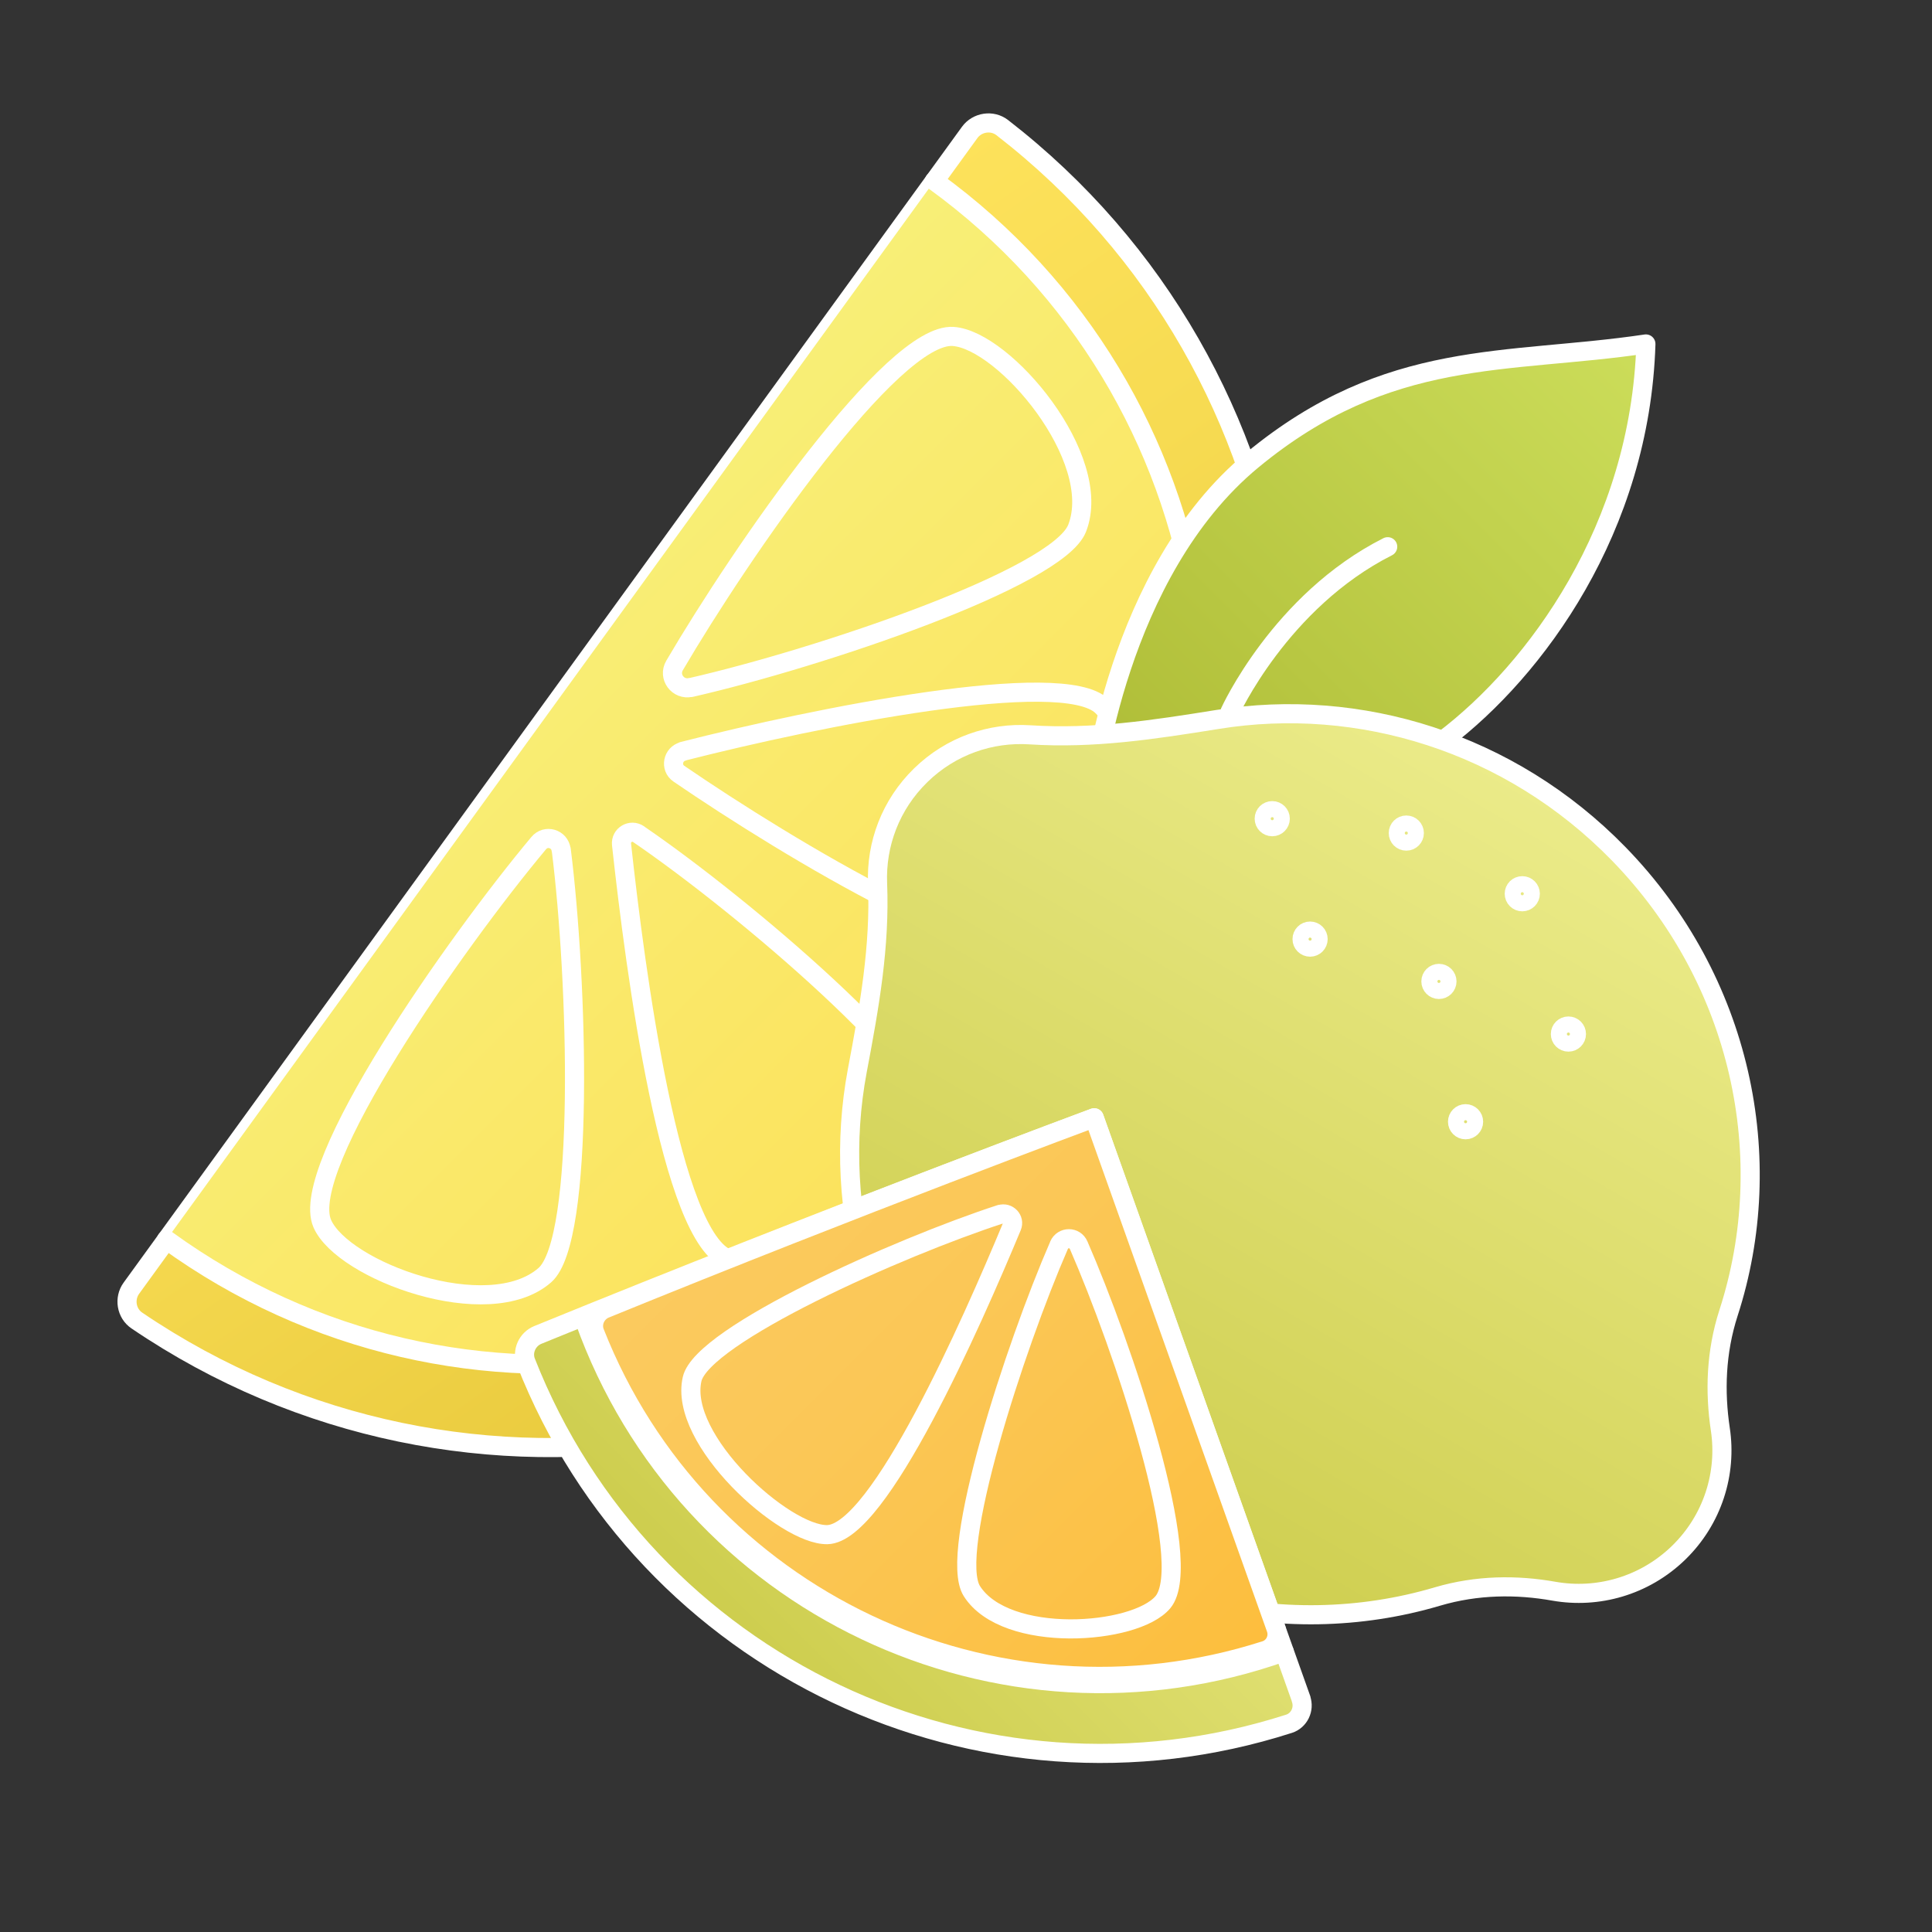 <svg viewBox="0 0 151.6 151.6" xmlns:xlink="http://www.w3.org/1999/xlink" xmlns="http://www.w3.org/2000/svg" data-name="Layer 1" id="Layer_1">
  <rect x="0" y="0" width="151.6" height="151.6" fill="#333333" stroke="none"/>
  <defs>
    <style>
      .cls-1 {
        fill: none;
      }

      .cls-1, .cls-2, .cls-3, .cls-4, .cls-5, .cls-6, .cls-7 {
        stroke: #fff;
        stroke-linecap: round;
        stroke-linejoin: round;
        stroke-width: 1.5px;
      }

      .cls-2 {
        fill: url(#linear-gradient-2);
      }

      .cls-3 {
        fill: url(#linear-gradient-4);
      }

      .cls-4 {
        fill: url(#linear-gradient-5);
      }

      .cls-5 {
        fill: url(#linear-gradient-6);
      }

      .cls-6 {
        fill: url(#linear-gradient-3);
      }

      .cls-7 {
        fill: url(#linear-gradient);
      }
    </style>
    <linearGradient gradientUnits="userSpaceOnUse" gradientTransform="translate(15756.88 633.68) rotate(-178.01) scale(1 -1)" y2="-48.38" x2="15733.9" y1="12.98" x1="15688.18" id="linear-gradient">
      <stop stop-color="#e8c83a" offset="0"></stop>
      <stop stop-color="#e9ca3d" offset=".07"></stop>
      <stop stop-color="#f7db52" offset=".63"></stop>
      <stop stop-color="#fde25b" offset="1"></stop>
    </linearGradient>
    <linearGradient gradientUnits="userSpaceOnUse" y2="49.81" x2="37.72" y1="91.81" x1="79.71" id="linear-gradient-2">
      <stop stop-color="#fce15a" offset="0"></stop>
      <stop stop-color="#f8ef77" offset="1"></stop>
    </linearGradient>
    <linearGradient gradientUnits="userSpaceOnUse" y2="25.42" x2="127.59" y1="64.61" x1="88.39" id="linear-gradient-3">
      <stop stop-color="#aebc36" offset="0"></stop>
      <stop stop-color="#ccdd5a" offset="1"></stop>
    </linearGradient>
    <linearGradient gradientUnits="userSpaceOnUse" gradientTransform="translate(11928.69 -3031.4) rotate(160.93) scale(1 -1)" y2="-935.47" x2="12171.51" y1="-889.63" x1="12224.37" id="linear-gradient-4">
      <stop stop-color="#cdcd4d" offset="0"></stop>
      <stop stop-color="#ebeb89" offset="1"></stop>
    </linearGradient>
    <linearGradient xlink:href="#linear-gradient-4" gradientTransform="translate(-4071.3 -2145.91) rotate(14.37)" y2="1138.57" x2="4592.47" y1="1180.82" x1="4567.45" id="linear-gradient-5"></linearGradient>
    <linearGradient gradientUnits="userSpaceOnUse" gradientTransform="translate(-4071.3 -2145.91) rotate(14.37)" y2="1142.12" x2="4556.11" y1="1170.57" x1="4604.16" id="linear-gradient-6">
      <stop stop-color="#fdbe3d" offset="0"></stop>
      <stop stop-color="#fcbf41" offset=".09"></stop>
      <stop stop-color="#fbc756" offset=".64"></stop>
      <stop stop-color="#fbca5f" offset="1"></stop>
    </linearGradient>
  </defs>
  <g>
    <path d="M10.31,101.08c-.59.81-.4,1.98.43,2.54,25.74,17.47,60.89,11.45,79.29-13.92,18.4-25.36,13.22-60.64-11.39-79.69-.79-.61-1.96-.43-2.55.38L10.31,101.08Z" class="cls-7"></path>
    <path d="M13.06,97.28c22.94,16.64,55.03,11.53,71.67-11.41,16.64-22.94,11.53-55.03-11.41-71.67" class="cls-2"></path>
    <path d="M53.6,58.96c-.82.21-1.02,1.28-.33,1.75,8.59,5.88,25.8,16.27,30.24,13.63,3.69-2.19,7.26-14.76,2.96-18.93-3.1-3.01-22.33.85-32.88,3.54Z" class="cls-1"></path>
    <path d="M50.12,65.46c-.61-.42-1.43.06-1.35.8,1.07,9.78,3.84,31.08,8.45,32.55,3.8,1.21,15.92-4.58,16.25-10.41.25-4.23-15.13-17.32-23.36-22.94Z" class="cls-1"></path>
    <path d="M44.03,66.68c-.11-.88-1.2-1.2-1.76-.52-6.55,7.83-18.92,25.44-16.98,29.86,1.62,3.69,13.02,7.92,17.46,4.04,3.18-2.78,2.58-23.12,1.29-33.38Z" class="cls-1"></path>
    <path d="M54.2,53.94c-1,.23-1.79-.84-1.27-1.72,5.21-8.89,17.1-26.14,21.86-25.82,4.02.27,11.87,9.56,9.73,15.05-1.52,3.89-20.17,10.18-30.32,12.5Z" class="cls-1"></path>
  </g>
  <g>
    <path d="M85.77,61.99s1.8-17.06,12.5-25.89c10.7-8.83,19.91-7.48,30.88-9.11-.45,14.49-8.65,25.59-15.85,31.05-9.33,7.07-27.54,3.96-27.54,3.96Z" class="cls-6"></path>
    <path d="M96.51,55.87s3.94-8.71,12.38-12.97" class="cls-1"></path>
  </g>
  <g>
    <path d="M77,115.72c9.68,9.94,23.6,13.17,35.81,9.55,3.09-.91,6.2-.93,9.13-.41,3.42.6,7.08-.4,9.78-3.02,2.69-2.62,3.79-6.26,3.27-9.69-.44-2.94-.35-6.05.64-9.12,3.93-12.11,1.06-26.1-8.62-36.04-8.55-8.77-20.39-12.32-31.45-10.54-5.1.82-9.78,1.53-14.74,1.21-3.06-.2-6.19.85-8.57,3.17-2.38,2.32-3.51,5.42-3.39,8.48.2,4.96-.63,9.63-1.59,14.7-2.06,11.01,1.17,22.94,9.72,31.72Z" class="cls-3"></path>
    <g>
      <circle r=".63" cy="73.69" cx="102.8" class="cls-1"></circle>
      <circle r=".63" cy="64.24" cx="99.83" class="cls-1"></circle>
      <circle r=".63" cy="65.37" cx="110.35" class="cls-1"></circle>
      <circle r=".63" cy="88.02" cx="115" class="cls-1"></circle>
      <circle r=".63" cy="77.01" cx="112.91" class="cls-1"></circle>
      <circle r=".63" cy="70.13" cx="119.45" class="cls-1"></circle>
      <circle r=".63" cy="81.14" cx="123.07" class="cls-1"></circle>
    </g>
  </g>
  <g>
    <path d="M102.09,133.32c.28.79-.14,1.68-.94,1.94-24.3,7.81-50.54-4.63-59.88-28.38-.33-.83.1-1.79.93-2.13,22.85-9.33,43.66-17.04,43.66-17.04l16.24,45.61Z" class="cls-4"></path>
    <path d="M100.13,127.79c.25.7-.13,1.48-.83,1.71-21.36,6.86-44.42-4.07-52.63-24.94-.29-.73.09-1.57.82-1.87,20.09-8.2,38.37-14.98,38.37-14.98l14.27,40.08Z" class="cls-5"></path>
    <path d="M100.77,129.61c-22.37,7.96-46.95-3.71-54.92-26.08" class="cls-1"></path>
    <path d="M78.5,95.29c.59-.19,1.14.39.9.96-3.17,7.61-10.42,24.08-14.48,24.17-3.34.07-11.71-7.44-10.61-12.21.8-3.46,16.25-10.35,24.19-12.93Z" class="cls-1"></path>
    <path d="M83.1,97.71c.3-.68,1.25-.68,1.54,0,3.42,7.84,9.21,24.91,6.61,28.01-2.17,2.58-12.34,3.3-14.99-.87-1.9-2.98,3.38-19.19,6.84-27.13Z" class="cls-1"></path>
  </g>
</svg>